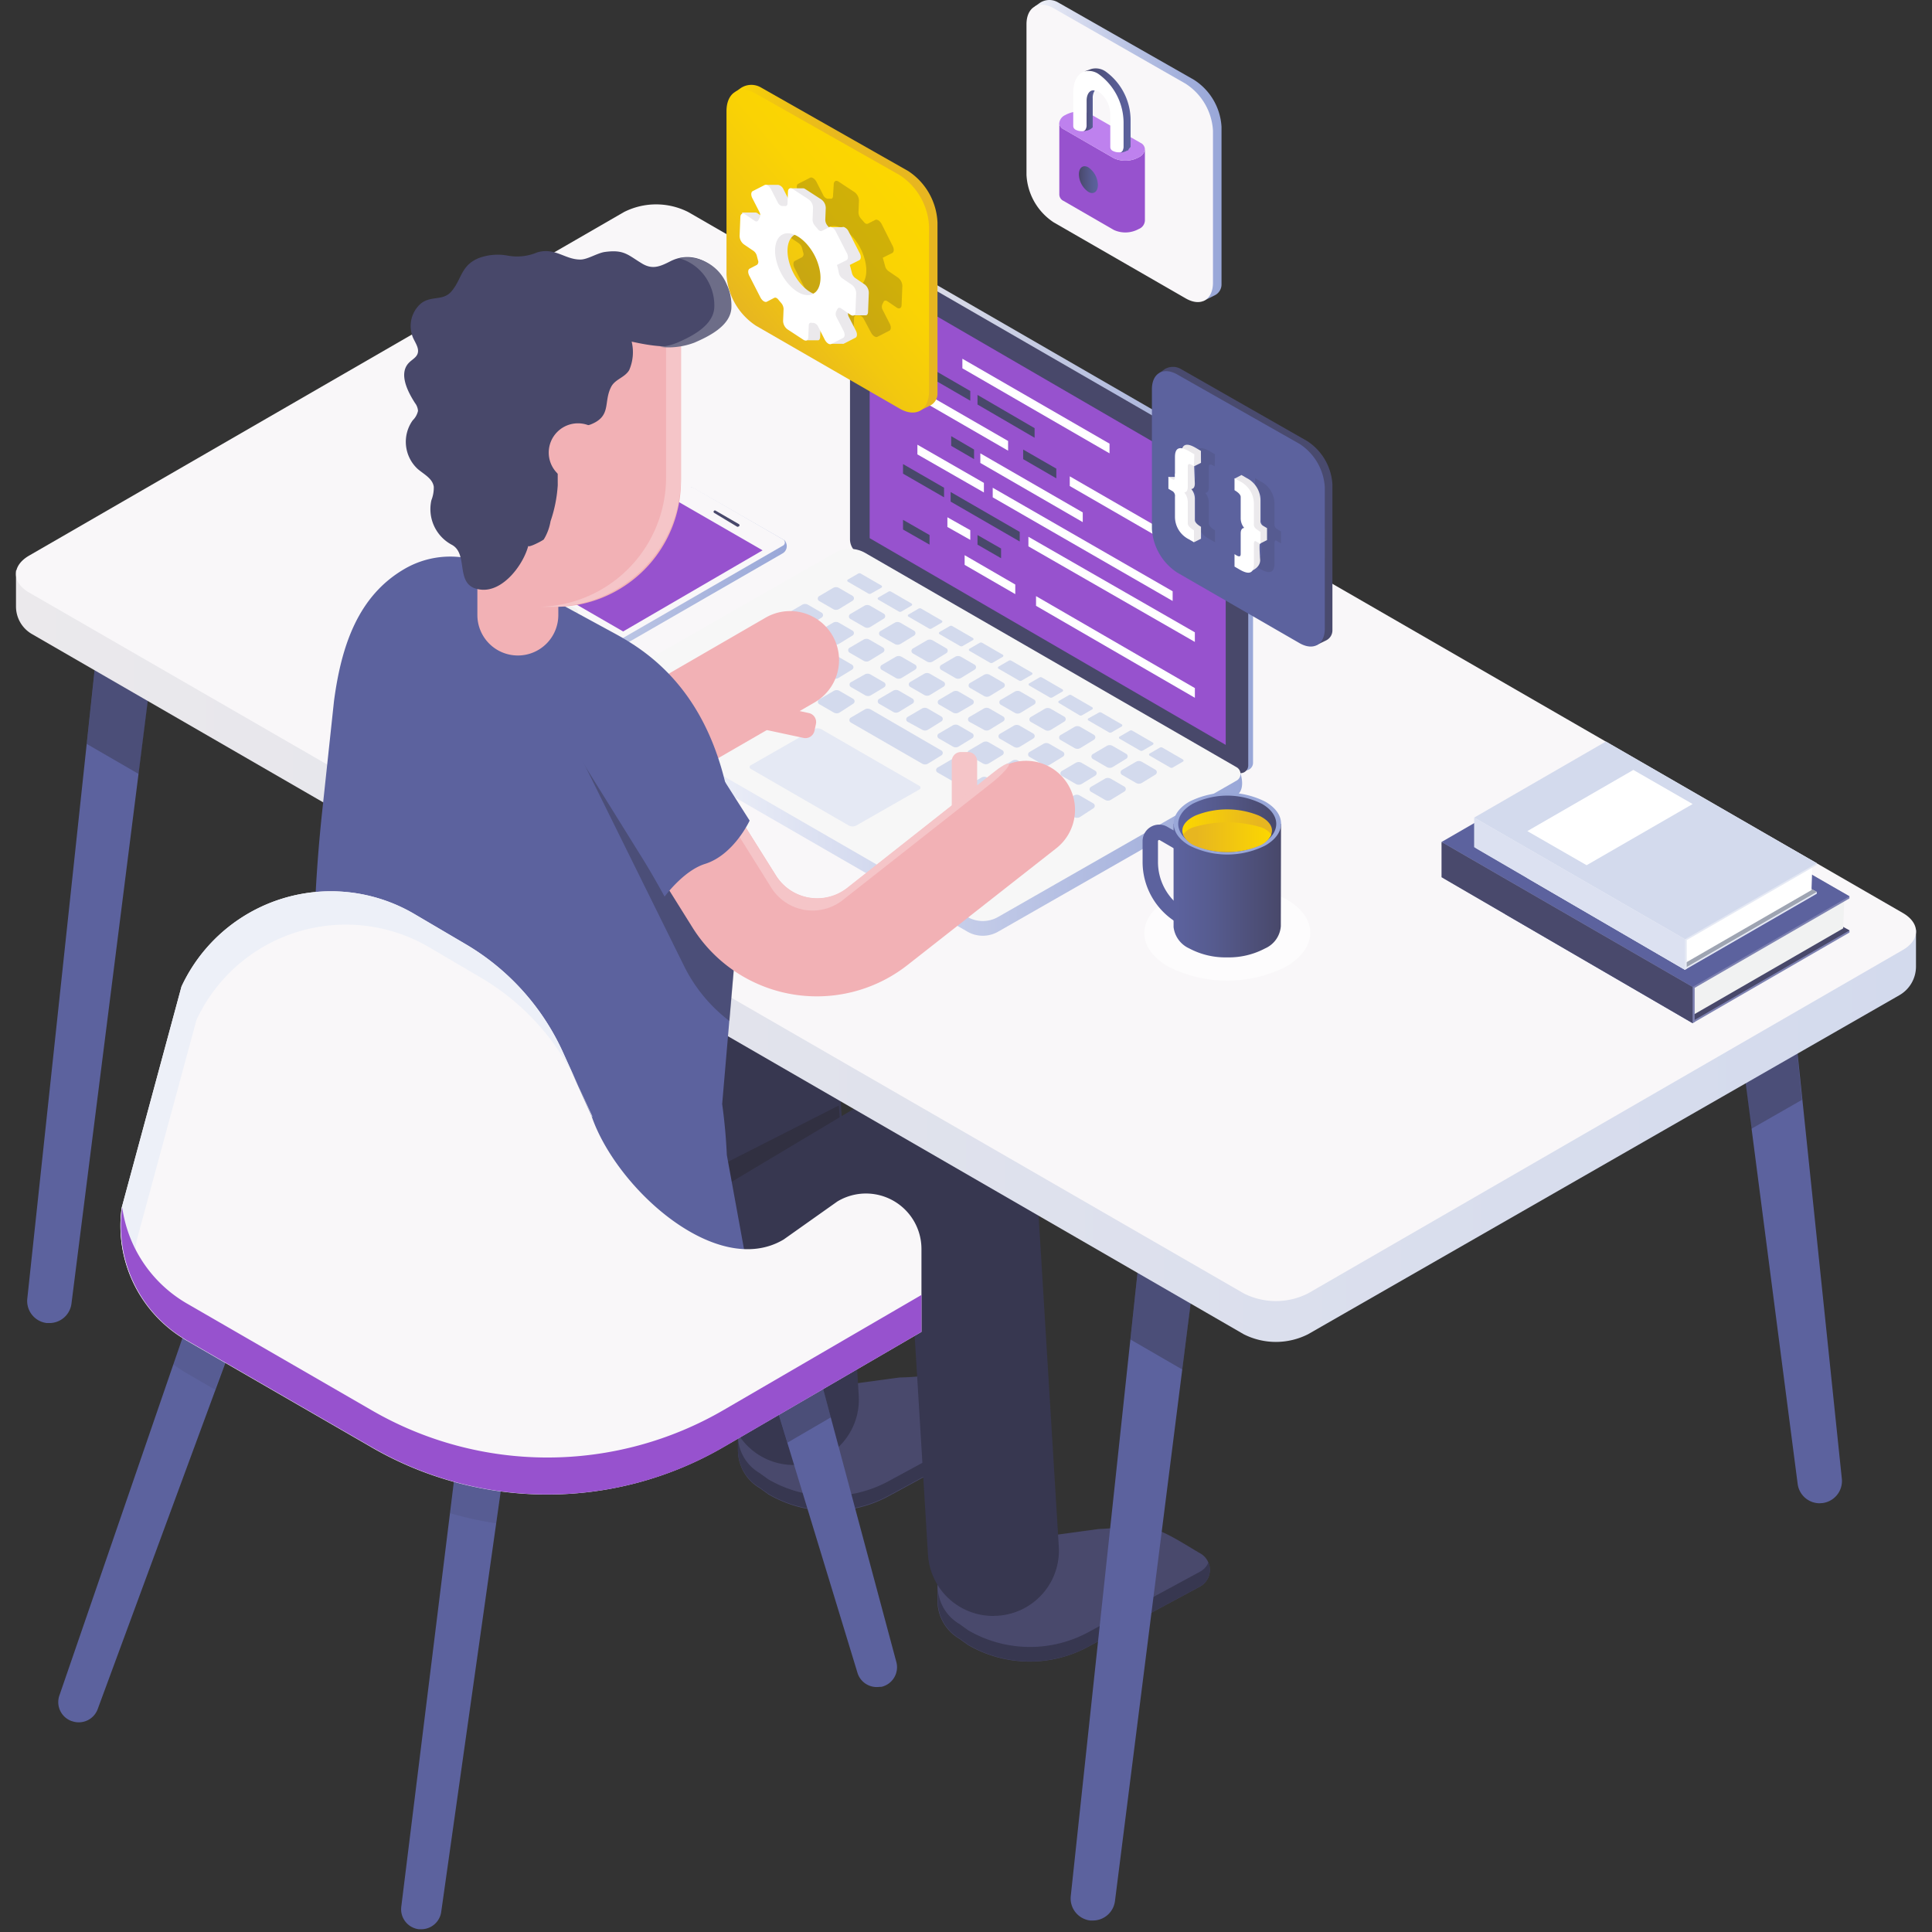 <svg id="Layer_1" data-name="Layer 1" xmlns="http://www.w3.org/2000/svg" xmlns:xlink="http://www.w3.org/1999/xlink" viewBox="0 0 200 200"><rect x="0" y="0" width="200" height="200" fill="#333333" stroke="none"/><defs><linearGradient id="linear-gradient" x1="1.656" y1="117.854" x2="198.342" y2="117.854" gradientTransform="matrix(1, 0, 0, -1, 0, 200)" gradientUnits="userSpaceOnUse"><stop offset="0" stop-color="#ebe9ec"/><stop offset="1" stop-color="#d3daed"/></linearGradient><linearGradient id="linear-gradient-2" x1="88.496" y1="147.524" x2="129.714" y2="147.524" gradientTransform="matrix(1, 0, 0, -1, 0, 200)" gradientUnits="userSpaceOnUse"><stop offset="0" stop-color="#ebe9ec"/><stop offset="1" stop-color="#99a7d8"/></linearGradient><linearGradient id="linear-gradient-3" x1="61.309" y1="122.4" x2="128.584" y2="122.4" gradientTransform="matrix(1, 0, 0, -1, 0, 200)" gradientUnits="userSpaceOnUse"><stop offset="0" stop-color="#fff"/><stop offset="1" stop-color="#99a7d8"/></linearGradient><linearGradient id="linear-gradient-4" x1="107.117" y1="184.427" x2="126.412" y2="184.427" gradientTransform="matrix(1, 0, 0, -1, 0, 200)" gradientUnits="userSpaceOnUse"><stop offset="0.01" stop-color="#eff1f8"/><stop offset="0.18" stop-color="#dbdff0"/><stop offset="0.53" stop-color="#b7c1e3"/><stop offset="0.82" stop-color="#a1aedb"/><stop offset="1" stop-color="#99a7d8"/></linearGradient><linearGradient id="linear-gradient-5" x1="52.93" y1="141.046" x2="81.41" y2="141.046" gradientTransform="matrix(1, 0, 0, -1, 0, 200)" gradientUnits="userSpaceOnUse"><stop offset="0" stop-color="#d3daed"/><stop offset="1" stop-color="#99a7d8"/></linearGradient><linearGradient id="linear-gradient-6" x1="76.141" y1="174.321" x2="97.078" y2="174.321" gradientTransform="matrix(1, 0, 0, -1, 0, 200)" gradientUnits="userSpaceOnUse"><stop offset="0" stop-color="#fcd700"/><stop offset="0.09" stop-color="#f5cd0a"/><stop offset="0.27" stop-color="#edc017"/><stop offset="0.51" stop-color="#e8b81e"/><stop offset="1" stop-color="#e7b620"/></linearGradient><linearGradient id="linear-gradient-7" x1="77.315" y1="166.962" x2="94.16" y2="181.101" gradientTransform="matrix(1, 0, 0, -1, 0, 200)" gradientUnits="userSpaceOnUse"><stop offset="0" stop-color="#e7b620"/><stop offset="0.31" stop-color="#f2c80f"/><stop offset="0.64" stop-color="#fad304"/><stop offset="1" stop-color="#fcd700"/></linearGradient><radialGradient id="radial-gradient" cx="44.182" cy="160.577" r="1" gradientTransform="matrix(8.595, 0, 0, -4.727, -252.708, 889.61)" gradientUnits="userSpaceOnUse"><stop offset="0.53" stop-color="#48486a"/><stop offset="0.59" stop-color="#6f6f8a"/><stop offset="0.65" stop-color="#9b9bad"/><stop offset="0.72" stop-color="#bfbfcb"/><stop offset="0.79" stop-color="#dbdbe2"/><stop offset="0.86" stop-color="#efeff2"/><stop offset="0.93" stop-color="#fbfbfc"/><stop offset="1" stop-color="#fff"/></radialGradient><linearGradient id="linear-gradient-8" x1="121.488" y1="107.804" x2="132.611" y2="107.804" gradientTransform="matrix(1, 0, 0, -1, 0, 200)" gradientUnits="userSpaceOnUse"><stop offset="0.02" stop-color="#5c629e"/><stop offset="0.37" stop-color="#565b8f"/><stop offset="1" stop-color="#48486a"/></linearGradient><linearGradient id="linear-gradient-9" x1="121.969" y1="114.713" x2="132.128" y2="114.713" xlink:href="#linear-gradient-8"/><linearGradient id="linear-gradient-10" x1="122.399" y1="114.024" x2="131.674" y2="114.024" gradientTransform="matrix(1, 0, 0, -1, 0, 200)" gradientUnits="userSpaceOnUse"><stop offset="0" stop-color="#fcd700"/><stop offset="0.85" stop-color="#e7b620"/></linearGradient><linearGradient id="linear-gradient-11" x1="122.473" y1="113.33" x2="131.609" y2="113.33" gradientTransform="matrix(1, 0, 0, -1, 0, 200)" gradientUnits="userSpaceOnUse"><stop offset="0.15" stop-color="#e7b620"/><stop offset="1" stop-color="#fcd700"/></linearGradient><linearGradient id="linear-gradient-12" x1="111.717" y1="181.403" x2="113.615" y2="181.403" gradientTransform="matrix(1, 0, 0, -1, 0, 200)" gradientUnits="userSpaceOnUse"><stop offset="0" stop-color="#48486a"/><stop offset="0.21" stop-color="#4d4f78"/><stop offset="0.71" stop-color="#585d94"/><stop offset="1" stop-color="#5c629e"/></linearGradient><linearGradient id="linear-gradient-13" x1="112.24" y1="188.558" x2="117.049" y2="188.558" xlink:href="#linear-gradient-12"/><linearGradient id="linear-gradient-14" x1="112.066" y1="188.532" x2="113.433" y2="188.532" xlink:href="#linear-gradient-12"/></defs><path d="M76.394,143.58v6.54a4.543,4.543,0,0,0,2.262,3.934l.885.639a12.712,12.712,0,0,0,12.46.187l11.536-6.255a1.968,1.968,0,0,0,0-3.442c-2.193-1.258-4.799-3.156-7.169-2.852a25.159,25.159,0,0,1-3.255.266l-5.35.728Z" style="fill:#49496c"/><path d="M103.529,147.072l-11.535,6.254a12.715,12.715,0,0,1-12.46-.186l-.885-.64a4.543,4.543,0,0,1-2.262-3.933v1.495a4.543,4.543,0,0,0,2.262,3.933l.885.639a12.712,12.712,0,0,0,12.46.187l11.535-6.254a1.967,1.967,0,0,0,.866-2.488A1.973,1.973,0,0,1,103.529,147.072Z" style="fill:#373750"/><path d="M82.11,151.655a6.757,6.757,0,0,1-6.697-6.343l-2.095-33.791L54.761,122.595a6.756,6.756,0,1,1-6.884-11.605L68.372,98.747A12.126,12.126,0,0,1,86.693,108.374l2.203,36.102a6.756,6.756,0,0,1-6.333,7.159Z" style="fill:#373750"/><path d="M97.047,159.168v6.54a4.546,4.546,0,0,0,2.262,3.934l.885.639a12.719,12.719,0,0,0,12.46.187l11.575-6.235a1.967,1.967,0,0,0,0-3.442c-2.193-1.259-4.799-3.157-7.169-2.852a25.237,25.237,0,0,1-3.324.344l-5.35.728Z" style="fill:#49496c"/><path d="M124.231,162.699l-11.546,6.254a12.712,12.712,0,0,1-12.46-.187l-.885-.639a4.543,4.543,0,0,1-2.262-3.934v1.495a4.543,4.543,0,0,0,2.262,3.934l.885.639a12.712,12.712,0,0,0,12.46.187l11.546-6.215a1.968,1.968,0,0,0,.865-2.488A1.968,1.968,0,0,1,124.231,162.699Z" style="fill:#373750"/><path d="M74.684,133.973a6.796,6.796,0,0,0,.787-.394l12.283-7.336-.924-11.801-12.716,6.461Z" style="fill:#231f20;opacity:0.3;isolation:isolate"/><path d="M102.801,167.281a6.755,6.755,0,0,1-6.737-6.343l-2.055-33.791L75.471,138.221a6.756,6.756,0,0,1-6.884-11.605l20.495-12.243A12.125,12.125,0,0,1,107.403,124l2.203,36.102a6.757,6.757,0,0,1-6.333,7.159Z" style="fill:#373750"/><path d="M113.139,198.81h-.275a2.3,2.3,0,0,1-2.016-2.557l8.438-78.782c.147-1.259,2.045-2.174,3.324-2.016,1.278.157,2.95,1.288,2.783,2.557l-9.972,78.782a2.302,2.302,0,0,1-2.282,2.016Z" style="fill:#5c629e"/><path d="M5.11,136.962H4.845a2.301,2.301,0,0,1-2.016-2.556L11.266,55.613c.147-1.259,2.065-2.173,3.324-2.016,1.259.157,2.95,1.288,2.783,2.557l-9.972,78.773a2.3,2.3,0,0,1-2.291,2.035Z" style="fill:#5c629e"/><path d="M188.37,155.618a2.299,2.299,0,0,1-2.281-2.036l-7.76-59.802c-.147-1.259,1.525-2.409,2.784-2.557,1.258-.147,3.176.757,3.324,2.016l6.225,59.803a2.298,2.298,0,0,1-1.162,2.279,2.288,2.288,0,0,1-.854.277Z" style="fill:#5c629e"/><path d="M122.615,115.444c-1.268-.147-3.176.758-3.324,2.017l-2.271,21.202,5.369,3.108,3.009-23.76C125.566,116.733,123.874,115.592,122.615,115.444Z" style="fill:#231f20;opacity:0.3;isolation:isolate"/><path d="M8.98,77.012,14.35,80.12l3.039-23.838a2.212,2.212,0,0,0-1.19-1.967l-5.074,2.724Z" style="fill:#231f20;opacity:0.3;isolation:isolate"/><path d="M184.439,93.239c-.148-1.259-2.065-2.173-3.324-2.016-1.259.157-2.95,1.288-2.783,2.557l2.95,23.081,5.261-3.009Z" style="fill:#231f20;opacity:0.3;isolation:isolate"/><path d="M64.596,26.169a7.366,7.366,0,0,1,6.648,0L198.342,96.278v3.796a3.421,3.421,0,0,1-1.721,2.95l-61.218,35.099a7.371,7.371,0,0,1-6.648,0L3.318,65.644a3.294,3.294,0,0,1-1.662-2.881V59.065Z" style="fill:url(#linear-gradient)"/><path d="M64.597,21.95a7.366,7.366,0,0,1,6.648,0L196.976,94.508c1.829,1.052,1.829,2.783,0,3.835L135.404,133.894a7.363,7.363,0,0,1-6.648,0L3.024,61.346c-1.829-1.052-1.829-2.783,0-3.835Z" style="fill:#f9f7f9"/><path d="M128.857,47.913,89.687,25.294a.797.797,0,0,0-1.19.688V55.485a1.721,1.721,0,0,0,.866,1.554L128.523,79.658a.797.797,0,0,0,1.19-.688V49.467a1.725,1.725,0,0,0-.856-1.554Z" style="fill:url(#linear-gradient-2)"/><path d="M128.352,48.247,89.182,25.628a.797.797,0,0,0-1.19.688V55.819a1.721,1.721,0,0,0,.865,1.495L128.028,79.933a.796.796,0,0,0,.792-.003.798.798,0,0,0,.398-.685V49.742a1.722,1.722,0,0,0-.866-1.495Z" style="fill:#48486a"/><path d="M126.886,50.106,90.027,28.706v27.005L126.886,77.111Z" style="fill:#9752ce"/><path d="M86.402,58.75,61.325,71.987s-.138,1.967.393,2.272L100.15,96.445a3.187,3.187,0,0,0,3.177,0l24.684-14.112c.983-.629.403-2.272.403-2.272L89.579,58.76a3.186,3.186,0,0,0-3.176-.01Z" style="fill:url(#linear-gradient-3)"/><path d="M86.401,57.236,61.717,71.348a.797.797,0,0,0,0,1.387L100.149,94.921a3.187,3.187,0,0,0,3.177,0L128.01,80.809a.796.796,0,0,0,0-1.387L89.577,57.246a3.186,3.186,0,0,0-3.176-.01Z" style="fill:#f7f7f7"/><path d="M84.217,75.507l-6.51,3.717a.206.206,0,0,0,0,.364l10.129,5.851a.836.836,0,0,0,.836,0l6.51-3.717a.207.207,0,0,0,0-.364L85.053,75.507a.836.836,0,0,0-.836,0Z" style="fill:#e5e9f4"/><path d="M89.124,59.389l2.124,1.229a.128.128,0,0,1,0,.216l-1.082.61a.275.275,0,0,1-.275,0l-2.124-1.229a.128.128,0,0,1,0-.216l1.052-.61a.276.276,0,0,1,.305,0Z" style="fill:#d3daed"/><path d="M92.243,61.248l2.124,1.229a.128.128,0,0,1,0,.216l-1.052.61a.275.275,0,0,1-.275,0l-2.124-1.229a.128.128,0,0,1,0-.216l1.052-.61a.275.275,0,0,1,.275,0Z" style="fill:#d3daed"/><path d="M95.368,63.008l2.124,1.229a.128.128,0,0,1,0,.216l-1.052.61a.275.275,0,0,1-.275,0l-2.124-1.229a.128.128,0,0,1,0-.216l1.042-.61a.275.275,0,0,1,.285,0Z" style="fill:#d3daed"/><path d="M98.593,64.818l2.124,1.229a.124.124,0,0,1,.043.046.127.127,0,0,1,0,.124.125.125,0,0,1-.043.046l-1.062.61a.275.275,0,0,1-.275,0L97.255,65.644a.128.128,0,0,1,0-.216l1.052-.61a.275.275,0,0,1,.285,0Z" style="fill:#d3daed"/><path d="M101.684,66.549l2.124,1.229a.119.119,0,0,1,.044.046.127.127,0,0,1,0,.124.12.12,0,0,1-.044.046l-1.052.61a.275.275,0,0,1-.275,0l-2.124-1.229a.119.119,0,0,1-.044-.046.127.127,0,0,1,0-.124.12.12,0,0,1,.044-.046l1.052-.61a.275.275,0,0,1,.275,0Z" style="fill:#d3daed"/><path d="M104.692,68.397l2.124,1.229a.119.119,0,0,1,.044.046.127.127,0,0,1,0,.124.119.119,0,0,1-.044.046l-1.052.61a.275.275,0,0,1-.138.037.271.271,0,0,1-.137-.037l-2.125-1.229a.124.124,0,0,1-.043-.046.127.127,0,0,1,0-.123.124.124,0,0,1,.043-.046l1.053-.61a.275.275,0,0,1,.275,0Z" style="fill:#d3daed"/><path d="M107.868,70.138l2.124,1.229a.136.136,0,0,1,.044.046.127.127,0,0,1,0,.124.136.136,0,0,1-.044.046l-1.052.61a.277.277,0,0,1-.276,0L106.54,70.964a.136.136,0,0,1-.044-.046.127.127,0,0,1,0-.124.136.136,0,0,1,.044-.046l1.052-.61a.277.277,0,0,1,.276,0Z" style="fill:#d3daed"/><path d="M110.946,71.987l2.124,1.229a.136.136,0,0,1,.044.046.127.127,0,0,1,0,.124.136.136,0,0,1-.044.046l-1.052.61a.276.276,0,0,1-.138.037.272.272,0,0,1-.137-.037l-2.125-1.269a.125.125,0,0,1-.043-.046.127.127,0,0,1,0-.124.124.124,0,0,1,.043-.046l1.053-.61a.274.274,0,0,1,.275.039Z" style="fill:#d3daed"/><path d="M113.997,73.757l2.124,1.229a.136.136,0,0,1,.044.046.127.127,0,0,1,0,.123.135.135,0,0,1-.044.046l-1.052.61a.277.277,0,0,1-.276,0l-2.124-1.229a.136.136,0,0,1-.044-.046.127.127,0,0,1,0-.124.136.136,0,0,1,.044-.046l1.102-.61a.273.273,0,0,1,.113-.024A.277.277,0,0,1,113.997,73.757Z" style="fill:#d3daed"/><path d="M117.223,75.645l2.124,1.229a.119.119,0,0,1,.044.046.127.127,0,0,1,0,.123.119.119,0,0,1-.044.046l-1.052.61a.275.275,0,0,1-.275,0l-2.124-1.229a.119.119,0,0,1-.044-.046.127.127,0,0,1,0-.124.119.119,0,0,1,.044-.046l1.052-.61a.275.275,0,0,1,.275,0Z" style="fill:#d3daed"/><path d="M120.337,77.396l2.124,1.229a.137.137,0,0,1,.044.046.135.135,0,0,1,0,.124.136.136,0,0,1-.044.046l-1.053.61a.271.271,0,0,1-.137.037.275.275,0,0,1-.138-.037l-2.124-1.229a.135.135,0,0,1-.044-.046.127.127,0,0,1,0-.123.136.136,0,0,1,.044-.046l1.052-.61a.277.277,0,0,1,.276,0Z" style="fill:#d3daed"/><path d="M84.801,61.71l1.436-.846a.599.599,0,0,1,.61,0l1.406.816a.295.295,0,0,1,0,.511l-1.396.856a.6.6,0,0,1-.62,0l-1.446-.836a.295.295,0,0,1,.01-.502Z" style="fill:#d3daed"/><path d="M88.027,63.559l1.446-.846a.6.6,0,0,1,.61,0l1.406.816a.295.295,0,0,1,0,.511l-1.397.865a.6.6,0,0,1-.62,0l-1.446-.836a.295.295,0,0,1,0-.511Z" style="fill:#d3daed"/><path d="M91.157,65.319l1.446-.846a.599.599,0,0,1,.61,0l1.406.816a.295.295,0,0,1,0,.511l-1.397.856a.6.6,0,0,1-.62,0l-1.446-.816a.295.295,0,0,1,0-.521Z" style="fill:#d3daed"/><path d="M94.495,67.139l1.446-.846a.6.6,0,0,1,.61,0l1.406.816a.295.295,0,0,1,0,.511l-1.396.856a.6.6,0,0,1-.62,0l-1.446-.836a.295.295,0,0,1,0-.502Z" style="fill:#d3daed"/><path d="M97.429,68.84l1.446-.846a.599.599,0,0,1,.61,0l1.406.816a.291.291,0,0,1,.148.256.294.294,0,0,1-.039.148.297.297,0,0,1-.109.108l-1.396.856a.6.6,0,0,1-.62,0l-1.446-.836a.295.295,0,0,1,0-.502Z" style="fill:#d3daed"/><path d="M100.409,70.708l1.446-.846a.601.601,0,0,1,.61,0l1.406.816a.295.295,0,0,1,0,.511l-1.397.856a.599.599,0,0,1-.619,0l-1.446-.836a.295.295,0,0,1,0-.501Z" style="fill:#d3daed"/><path d="M103.593,72.449l1.445-.846a.6.6,0,0,1,.61,0l1.406.816a.297.297,0,0,1,.109.108.299.299,0,0,1,0,.295.297.297,0,0,1-.109.108l-1.396.856a.601.601,0,0,1-.62,0l-1.445-.836a.294.294,0,0,1,0-.502Z" style="fill:#d3daed"/><path d="M106.714,74.219l1.446-.846a.6.6,0,0,1,.61,0l1.406.816a.295.295,0,0,1,0,.511l-1.396.856a.601.601,0,0,1-.62,0l-1.436-.816a.295.295,0,0,1-.161-.258.292.292,0,0,1,.039-.153.302.302,0,0,1,.112-.111Z" style="fill:#d3daed"/><path d="M109.78,76.097l1.446-.846a.601.601,0,0,1,.61,0l1.406.816a.295.295,0,0,1,0,.511l-1.397.856a.599.599,0,0,1-.619,0l-1.446-.836a.297.297,0,0,1-.102-.107.297.297,0,0,1,0-.287.297.297,0,0,1,.102-.107Z" style="fill:#d3daed"/><path d="M113.124,78.065l1.446-.846a.598.598,0,0,1,.609,0l1.407.816a.295.295,0,0,1,0,.511l-1.397.856a.599.599,0,0,1-.619,0l-1.446-.836a.296.296,0,0,1,0-.502Z" style="fill:#d3daed"/><path d="M116.144,79.707l1.445-.846a.6.6,0,0,1,.61,0l1.406.816a.295.295,0,0,1,0,.511l-1.396.856a.601.601,0,0,1-.62,0l-1.445-.836a.294.294,0,0,1,0-.502Z" style="fill:#d3daed"/><path d="M81.591,63.451l1.446-.846a.6.6,0,0,1,.61,0l1.406.816a.295.295,0,0,1,0,.511l-1.396.856a.6.6,0,0,1-.62,0l-1.446-.865a.295.295,0,0,1,0-.472Z" style="fill:#d3daed"/><path d="M84.816,65.31l1.416-.846a.6.6,0,0,1,.61,0l1.406.816a.295.295,0,0,1,0,.511l-1.397.856a.6.6,0,0,1-.62,0l-1.446-.836a.295.295,0,0,1,.029-.501Z" style="fill:#d3daed"/><path d="M87.944,67.06l1.446-.846a.6.6,0,0,1,.61,0l1.406.816a.295.295,0,0,1,0,.511l-1.397.856a.6.6,0,0,1-.62,0l-1.446-.836a.295.295,0,0,1,0-.501Z" style="fill:#d3daed"/><path d="M91.276,68.84l1.446-.846a.599.599,0,0,1,.61,0l1.406.816a.295.295,0,0,1,0,.511l-1.397.856a.6.6,0,0,1-.62,0l-1.446-.836a.295.295,0,0,1,0-.502Z" style="fill:#d3daed"/><path d="M94.218,70.6l1.446-.846a.6.6,0,0,1,.61,0l1.406.816a.295.295,0,0,1,0,.511l-1.397.856a.6.6,0,0,1-.62,0l-1.446-.836a.295.295,0,0,1,0-.501Z" style="fill:#d3daed"/><path d="M97.197,72.449l1.446-.846a.599.599,0,0,1,.61,0l1.406.816a.295.295,0,0,1,0,.511l-1.406.826a.6.6,0,0,1-.62,0l-1.446-.836a.295.295,0,0,1,.01-.472Z" style="fill:#d3daed"/><path d="M100.384,74.2l1.446-.846a.601.601,0,0,1,.61,0l1.406.816a.295.295,0,0,1,0,.511l-1.397.856a.599.599,0,0,1-.619,0l-1.446-.796a.303.303,0,0,1-.129-.109.296.296,0,0,1,0-.323.302.302,0,0,1,.129-.109Z" style="fill:#d3daed"/><path d="M103.503,75.97l1.446-.846a.598.598,0,0,1,.609,0l1.407.816a.302.302,0,0,1,.108.108.299.299,0,0,1,0,.295.302.302,0,0,1-.108.108l-1.397.856a.599.599,0,0,1-.619,0l-1.446-.836a.296.296,0,0,1,0-.502Z" style="fill:#d3daed"/><path d="M106.569,77.848l1.446-.846a.6.6,0,0,1,.61,0l1.406.816a.295.295,0,0,1,0,.511l-1.396.856a.601.601,0,0,1-.62,0l-1.446-.836a.297.297,0,0,1-.102-.107.297.297,0,0,1,0-.287.297.297,0,0,1,.102-.107Z" style="fill:#d3daed"/><path d="M109.913,79.815l1.446-.846a.598.598,0,0,1,.609,0l1.407.816a.295.295,0,0,1,0,.511l-1.397.856a.599.599,0,0,1-.619,0l-1.446-.836a.296.296,0,0,1,0-.502Z" style="fill:#d3daed"/><path d="M112.933,81.458l1.445-.846a.601.601,0,0,1,.61,0l1.406.816a.287.287,0,0,1,.108.108.293.293,0,0,1,0,.295.288.288,0,0,1-.108.108l-1.396.856a.601.601,0,0,1-.62,0l-1.445-.836a.294.294,0,0,1,0-.501Z" style="fill:#d3daed"/><path d="M78.367,65.201l1.446-.846a.6.6,0,0,1,.61,0l1.406.816a.295.295,0,0,1,0,.511l-1.397.856a.6.6,0,0,1-.62,0l-1.446-.826a.295.295,0,0,1,0-.511Z" style="fill:#d3daed"/><path d="M81.601,67.05l1.446-.846a.6.6,0,0,1,.61,0l1.406.816a.295.295,0,0,1,0,.511l-1.396.856a.6.6,0,0,1-.62,0l-1.446-.836a.295.295,0,0,1,0-.501Z" style="fill:#d3daed"/><path d="M84.737,68.84l1.446-.846a.599.599,0,0,1,.61,0l1.406.816a.295.295,0,0,1,0,.511l-1.396.856a.6.6,0,0,1-.62,0l-1.446-.836a.295.295,0,0,1,0-.502Z" style="fill:#d3daed"/><path d="M88.071,70.63l1.436-.806a.6.6,0,0,1,.61,0l1.406.816a.295.295,0,0,1,0,.511l-1.357.816a.6.6,0,0,1-.62,0l-1.446-.836a.295.295,0,0,1-.029-.501Z" style="fill:#d3daed"/><path d="M91.003,72.351l1.446-.846a.6.6,0,0,1,.61,0l1.406.816a.295.295,0,0,1,0,.511l-1.397.856a.6.6,0,0,1-.62,0l-1.446-.836a.295.295,0,0,1,0-.501Z" style="fill:#d3daed"/><path d="M93.985,74.2l1.446-.846a.6.6,0,0,1,.61,0l1.406.816a.295.295,0,0,1,0,.511l-1.377.856a.6.6,0,0,1-.62,0l-1.455-.797a.295.295,0,0,1-.01-.541Z" style="fill:#d3daed"/><path d="M97.179,75.94l1.446-.846a.599.599,0,0,1,.61,0l1.406.816a.297.297,0,0,1,.109.108.299.299,0,0,1,0,.295.297.297,0,0,1-.109.108l-1.396.856a.6.6,0,0,1-.62,0l-1.446-.836a.295.295,0,0,1,0-.502Z" style="fill:#d3daed"/><path d="M100.296,77.691l1.445-.846a.601.601,0,0,1,.61,0l1.407.816a.302.302,0,0,1,.108.108.299.299,0,0,1,0,.295.303.303,0,0,1-.108.108l-1.397.856a.601.601,0,0,1-.62,0l-1.445-.836a.295.295,0,0,1,0-.501Z" style="fill:#d3daed"/><path d="M103.354,79.589l1.446-.846a.601.601,0,0,1,.61,0l1.406.816a.295.295,0,0,1,0,.511l-1.396.856a.601.601,0,0,1-.62,0l-1.446-.836a.305.305,0,0,1-.102-.107.297.297,0,0,1,0-.287.304.304,0,0,1,.102-.107Z" style="fill:#d3daed"/><path d="M106.702,81.556l1.446-.846a.599.599,0,0,1,.609,0l1.407.816a.295.295,0,0,1,0,.511l-1.397.856a.599.599,0,0,1-.619,0l-1.446-.836a.296.296,0,0,1,0-.502Z" style="fill:#d3daed"/><path d="M109.719,83.198l1.445-.846a.6.6,0,0,1,.61,0l1.406.816a.295.295,0,0,1,0,.511l-1.377.895a.599.599,0,0,1-.619,0l-1.446-.836a.294.294,0,0,1-.187-.264.302.302,0,0,1,.042-.164.298.298,0,0,1,.126-.113Z" style="fill:#d3daed"/><path d="M75.171,66.942l1.446-.846a.6.6,0,0,1,.61,0l1.406.816a.295.295,0,0,1,0,.511l-1.396.856a.6.6,0,0,1-.62,0l-1.446-.836a.295.295,0,0,1,0-.501Z" style="fill:#d3daed"/><path d="M78.368,68.84l1.446-.846a.599.599,0,0,1,.61,0l1.406.816a.295.295,0,0,1,0,.511l-1.397.856a.6.6,0,0,1-.62,0l-1.446-.865a.295.295,0,0,1,0-.472Z" style="fill:#d3daed"/><path d="M81.526,70.551l1.446-.846a.6.6,0,0,1,.61,0l1.406.816a.295.295,0,0,1,0,.511l-1.397.856a.6.6,0,0,1-.62,0l-1.446-.836a.295.295,0,0,1,0-.501Z" style="fill:#d3daed"/><path d="M84.857,72.371l1.446-.846a.6.6,0,0,1,.61,0l1.406.816a.295.295,0,0,1,0,.511l-1.397.905a.6.6,0,0,1-.62,0l-1.446-.836a.295.295,0,0,1,0-.551Z" style="fill:#d3daed"/><path d="M88.073,74.288l1.446-.846a.6.6,0,0,1,.61,0l7.317,4.248a.295.295,0,0,1,0,.511l-1.377.846a.6.6,0,0,1-.62,0l-7.366-4.248a.295.295,0,0,1-.01-.511Z" style="fill:#d3daed"/><path d="M97.054,79.461l1.446-.846a.6.6,0,0,1,.61,0l1.407.816a.295.295,0,0,1,0,.511l-1.397.856a.6.6,0,0,1-.62,0l-1.446-.826a.295.295,0,0,1,0-.511Z" style="fill:#d3daed"/><path d="M100.147,81.34l1.446-.846a.6.6,0,0,1,.61,0l1.406.816a.295.295,0,0,1,0,.511l-1.396.856a.601.601,0,0,1-.62,0l-1.446-.836a.305.305,0,0,1-.102-.107.297.297,0,0,1,0-.287.305.305,0,0,1,.102-.107Z" style="fill:#d3daed"/><path d="M103.495,83.306l1.446-.846a.598.598,0,0,1,.609,0l1.407.816a.295.295,0,0,1,0,.511l-1.397.856a.599.599,0,0,1-.619,0l-1.446-.836a.296.296,0,0,1,0-.502Z" style="fill:#d3daed"/><path d="M106.515,84.949l1.445-.846a.6.6,0,0,1,.61,0l1.406.816a.297.297,0,0,1,.109.108.299.299,0,0,1,0,.295.297.297,0,0,1-.109.108l-1.396.856a.601.601,0,0,1-.62,0l-1.445-.836a.294.294,0,0,1,0-.502Z" style="fill:#d3daed"/><path d="M99.625,37.135l15.233,8.792v1.003L99.625,38.128Z" style="fill:#fff"/><path d="M96.098,37.96l4.346,2.518v1.003l-4.346-2.518Z" style="fill:#48486a"/><path d="M101.191,40.882l5.911,3.442v.993l-5.911-3.442Z" style="fill:#48486a"/><path d="M110.742,49.31l12.952,7.474v1.003l-12.952-7.474Z" style="fill:#fff"/><path d="M105.918,46.537l3.432,1.977v1.003l-3.432-1.986Z" style="fill:#48486a"/><path d="M93.481,39.377l10.877,6.274v1.003L93.481,40.37Z" style="fill:#fff"/><path d="M101.484,46.93l10.602,6.117v1.003l-10.602-6.127Z" style="fill:#fff"/><path d="M98.465,45.149l2.37,1.387v.993l-2.37-1.377Z" style="fill:#48486a"/><path d="M102.766,50.49l18.626,10.719v1.003L102.766,51.483Z" style="fill:#fff"/><path d="M94.969,46.035l6.884,3.953v.993l-6.884-3.943Z" style="fill:#fff"/><path d="M106.461,55.565l17.23,9.893v.993l-17.23-9.893Z" style="fill:#fff"/><path d="M98.41,50.932l7.15,4.13v.993l-7.15-4.13Z" style="fill:#48486a"/><path d="M93.481,48.041l4.248,2.449v.993l-4.248-2.449Z" style="fill:#48486a"/><path d="M101.191,55.387l2.439,1.397v1.003l-2.439-1.406Z" style="fill:#48486a"/><path d="M98.074,53.548l2.37,1.337v1.003l-2.37-1.337Z" style="fill:#fff"/><path d="M107.25,61.711l16.443,9.52v1.003L107.25,62.714Z" style="fill:#fff"/><path d="M99.859,57.472l5.242,3.039v.993l-5.242-3.029Z" style="fill:#fff"/><path d="M93.481,53.813l2.744,1.573v.993l-2.744-1.564Z" style="fill:#48486a"/><path d="M107.609.325l-.492.344v17.092a6.253,6.253,0,0,0,2.823,4.917l14.643,8.467,1.16-.57a1.255,1.255,0,0,0,.708-1.131V13.129a6.19,6.19,0,0,0-2.852-4.868L109.507.236a1.76,1.76,0,0,0-1.898.089Z" style="fill:url(#linear-gradient-4)"/><path d="M109.094.866c-1.554-.885-2.832-.138-2.832,1.652V18.105a6.255,6.255,0,0,0,2.822,4.917l13.66,7.867c1.554.895,2.822.167,2.822-1.632V13.523a6.195,6.195,0,0,0-2.832-4.858Z" style="fill:#f9f7f9"/><path d="M52.93,61.376v-.334L70.681,50.617a1.062,1.062,0,0,1,1.062-.118l9.323,5.35a.511.511,0,0,1,.246.207l.049.108a.865.865,0,0,1-.344,1.121L63.551,67.355a1.347,1.347,0,0,1-1.21,0L53.421,62.222a.983.983,0,0,1-.492-.846Z" style="fill:url(#linear-gradient-5)"/><path d="M53.174,61.297a.374.374,0,0,1,0-.698L70.63,50.519a1.347,1.347,0,0,1,1.21,0l9.165,5.291a.374.374,0,0,1,0,.698L63.549,66.588a1.347,1.347,0,0,1-1.21,0Z" style="fill:#f9f7f9"/><path d="M55.281,60.038,69.718,51.65l9.225,5.32L64.506,65.369Z" style="fill:#9752ce"/><path d="M76.39,54.531h-.069l-2.37-1.426a.138.138,0,0,1,.085-.261.136.136,0,0,1,.052.025l2.4,1.387a.138.138,0,0,1-.069.256Z" style="fill:#48486a"/><path d="M58.02,63.795a.452.452,0,0,1,0-.865,1.661,1.661,0,0,1,1.495,0,.452.452,0,0,1,0,.865,1.662,1.662,0,0,1-1.495,0Z" style="fill:#f1f2f2"/><path d="M100.199,77.848h-.718a.954.954,0,0,0-.954.954v6.166a.954.954,0,0,0,.954.954h.718a.954.954,0,0,0,.954-.954V78.802A.954.954,0,0,0,100.199,77.848Z" style="fill:#f5c5c8"/><path d="M58.798,86.7a5.065,5.065,0,0,1-2.547-9.451L79.283,63.924a5.067,5.067,0,0,1,5.074,8.772L61.326,86.021a5.046,5.046,0,0,1-2.527.679Z" style="fill:#f2b1b5"/><path d="M37.133,109.997l-3.137,23.308a8.239,8.239,0,0,0,4.121,7.139l19.118,10.729a7.67,7.67,0,0,0,11.506-6.608V97.222c0-2.95,6.137-.915,3.58-2.39L45.502,79.344C40.379,76.394,37.133,104.087,37.133,109.997Z" style="fill:#f5f7f9"/><path d="M34.576,72.567,33.337,84.142a158.655,158.655,0,0,0-.885,17.151v8.9c-.285,2.774.983,19.826,1.505,22.531.364,1.731,38.58,12.263,45.69,10.975l-4.406-24.134q-.118-2.644-.482-5.281l1.21-14.082c.826-11.801.767-26.553-10.818-33.742q-.738-.462-1.505-.875l-12.332-6.707a9.411,9.411,0,0,0-9.411,0h0C37.054,61.681,35.333,66.873,34.576,72.567Z" style="fill:#5c629e"/><path d="M53.607,67.856a4.189,4.189,0,0,1-4.189-4.189V47.205a4.189,4.189,0,0,1,8.379,0v16.443a4.189,4.189,0,0,1-4.189,4.209Z" style="fill:#f2b1b5"/><path d="M52.686,34.922H70.496V49.772A13.04,13.04,0,0,1,57.446,62.822H52.686a2.842,2.842,0,0,1-2.842-2.832V37.774a2.842,2.842,0,0,1,2.842-2.852Z" style="fill:#f2b1b5"/><path d="M68.951,34.922V49.418A13.404,13.404,0,0,1,55.547,62.822H57.081A13.404,13.404,0,0,0,70.495,49.418V34.922Z" style="fill:#f5c5c8"/><path d="M75.173,29.405c-1.042-2.124-3.432-3.56-5.792-2.35-1.111.57-1.878.865-2.95.206-1.456-.885-1.839-1.446-3.806-1.18-.796.108-1.829.806-2.567.787-1.583,0-2.616-1.288-4.455-.738a5.33,5.33,0,0,1-3.078.325,5.675,5.675,0,0,0-2.95.256c-1.878.767-1.75,2.164-2.832,3.442-.905,1.082-2.203.364-3.285,1.367a3.098,3.098,0,0,0-.688,3.471c.246.541.669,1.111.443,1.662-.157.384-.58.59-.866.885-1.082,1.082-.216,2.891.61,4.179a1.496,1.496,0,0,1,.315.816,1.967,1.967,0,0,1-.551.983,3.826,3.826,0,0,0,.502,5.016c.639.56,1.554.983,1.682,1.859a3.551,3.551,0,0,1-.246,1.387,4.18,4.18,0,0,0,2.085,4.603c1.898.983.157,4.396,3.078,4.661,2.291.216,4.376-2.626,4.868-4.553-.069.285,1.475-.511,1.603-.649a5.244,5.244,0,0,0,.698-1.878,14.185,14.185,0,0,0,.747-3.737c0-.472-.069-5.832.433-5.842a8.909,8.909,0,0,0,2.95-.433c2.242-.875,1.308-2.331,2.163-3.934.413-.767,1.397-.934,1.849-1.701a4.652,4.652,0,0,0,.256-2.95c1.967.433,4.494.865,6.441,0,1.583-.679,3.796-1.819,3.835-3.717a5.123,5.123,0,0,0-.492-2.242Z" style="fill:#48486a"/><path d="M75.716,31.755c0,1.908-2.262,3.039-3.835,3.717a7.553,7.553,0,0,1-3.58.433,6.021,6.021,0,0,0,1.81-.433c1.583-.679,3.796-1.819,3.835-3.717a5.124,5.124,0,0,0-.502-2.35,4.917,4.917,0,0,0-3.147-2.675,4.465,4.465,0,0,1,4.917,2.675A5.133,5.133,0,0,1,75.716,31.755Z" style="fill:#6d6d88"/><path d="M59.834,49.88a3.029,3.029,0,1,0-3.029-3.029A3.029,3.029,0,0,0,59.834,49.88Z" style="fill:#f2b1b5"/><path d="M70.797,99.966a16.129,16.129,0,0,0,4.72,5.733l.472-5.458c.147-2.085.266-4.258.295-6.471a55.432,55.432,0,0,0-.364-6.737L69.508,74.052a4.917,4.917,0,0,0-6.884-2.262,5.773,5.773,0,0,0-2.065,7.464Z" style="fill:#231f20;opacity:0.3;isolation:isolate"/><path d="M84.547,103.142a15.178,15.178,0,0,1-12.863-7.13L60.237,77.691a5.07,5.07,0,1,1,8.595-5.379L80.329,90.642a5.045,5.045,0,0,0,7.395,1.288l15.361-12.086a5.067,5.067,0,0,1,6.265,7.966L93.949,99.897a15.201,15.201,0,0,1-9.402,3.245Z" style="fill:#f2b1b5"/><path d="M61.425,71.997a5.064,5.064,0,0,1,6.982,1.613L79.855,91.911a5.045,5.045,0,0,0,7.356,1.288L102.572,81.113c2.203-1.731,2.625-2.95.423-1.269L87.673,91.931a5.045,5.045,0,0,1-7.346-1.288L68.83,72.341a5.065,5.065,0,0,0-9.264,1.731A5.036,5.036,0,0,1,61.425,71.997Z" style="fill:#f5c5c8"/><path d="M68.8,92.816s-1.072-1.967-2.144-3.717l-6.884-11.073a5.666,5.666,0,0,1,9.608-6.009l8.222,12.932s-1.633,3.55-4.622,4.484C70.747,90.132,68.8,92.816,68.8,92.816Z" style="fill:#5c629e"/><path d="M84.313,75.653l.151-.704a.956.956,0,0,0-.735-1.135l-6.043-1.295a.956.956,0,0,0-1.135.735l-.151.704a.956.956,0,0,0,.735,1.135l6.043,1.295A.956.956,0,0,0,84.313,75.653Z" style="fill:#f2b1b5"/><path d="M43.614,199.714h-.246a2.084,2.084,0,0,1-1.829-2.321l9.736-78.674c.138-1.141,1.859-1.967,3.009-1.829s2.665,1.17,2.527,2.321L45.679,197.885a2.085,2.085,0,0,1-2.065,1.829Z" style="fill:#5c629e"/><path d="M7.628,178.227l-.236-.069a2.085,2.085,0,0,1-1.229-2.685L26.245,117.127c.403-1.082,2.272-1.475,3.363-1.072s2.311,1.77,1.908,2.842L10.116,176.919a2.086,2.086,0,0,1-2.488,1.308Z" style="fill:#5c629e"/><path d="M91.012,174.628a2.087,2.087,0,0,1-2.272-1.544L76.939,134.376c-.266-1.121,1.121-2.331,2.242-2.596,1.121-.266,2.95.344,3.206,1.465L92.802,172.1a2.085,2.085,0,0,1-1.544,2.518Z" style="fill:#5c629e"/><g style="opacity:0.3"><path d="M29.566,116.044c-1.092-.403-2.95,0-3.363,1.072L17.922,141.22a13.565,13.565,0,0,0,1.387.924l2.95,1.711,9.205-24.959C31.877,117.814,30.647,116.457,29.566,116.044Z" style="fill:#231f20;opacity:0.3;isolation:isolate"/><path d="M51.365,157.692l5.448-38.471c.138-1.141-1.387-2.184-2.527-2.321-1.141-.138-2.881.688-3.009,1.829l-4.691,37.911a36.145,36.145,0,0,0,4.779,1.052Z" style="fill:#231f20;opacity:0.3;isolation:isolate"/></g><path d="M82.367,133.206a2.144,2.144,0,0,0-1.505-1.328,12.521,12.521,0,0,1-3.747,1.416,1.476,1.476,0,0,0-.187,1.043l4.583,15.007,4.494-2.616Z" style="fill:#231f20;opacity:0.3;isolation:isolate"/><path d="M18.789,102.129l-6.186,22.875a13.691,13.691,0,0,0,6.707,13.768l19.197,11.083a36.293,36.293,0,0,0,36.387-.059l20.495-11.919v-8.586a5.743,5.743,0,0,0-8.703-4.917l-5.556,3.934c-6.884,4.12-17.328-5.242-19.895-12.785l-2.852-6.362A24.959,24.959,0,0,0,48.243,97.763l-5.35-3.147a17.053,17.053,0,0,0-24.104,7.513Z" style="fill:#f9f7f9"/><path d="M14.136,128.455l6.205-22.874a17.052,17.052,0,0,1,24.104-7.513l5.35,3.147a24.964,24.964,0,0,1,10.139,11.349l1.377,3.088v-.108l-2.931-6.382A24.959,24.959,0,0,0,48.241,97.763l-5.35-3.147a17.053,17.053,0,0,0-24.104,7.513l-6.186,22.875a13.667,13.667,0,0,0,1.967,9.145,13.647,13.647,0,0,1-.433-5.694Z" style="fill:#edf0f8"/><path d="M95.39,134.052l-20.475,11.909a36.286,36.286,0,0,1-36.387.059l-19.167-11.074a13.678,13.678,0,0,1-6.707-9.952h0a13.688,13.688,0,0,0,6.707,13.768l19.197,11.083a36.286,36.286,0,0,0,36.387-.059l20.445-11.909v-3.825Z" style="fill:#9752ce"/><path d="M175.222,105.916l16.236-9.382v-.216L168.082,83.661,155.789,94.626Z" style="fill:#7d81b1"/><path d="M175.222,105.699l16.236-9.382L168.082,83.435,155.789,94.4Z" style="fill:#48486a"/><path d="M174.561,105.473l16.247-9.372.108-2.99L167.422,83.002,155.129,93.967Z" style="fill:#f1f2f2"/><path d="M165.463,77.997l25.992,14.791v.216l-16.236,9.382L149.227,87.379Z" style="fill:#7d81b1"/><path d="M165.463,77.78l25.992,15.007-16.236,9.382L149.227,87.162Z" style="fill:#5c629e"/><path d="M168.859,81.281l7.297,4.199-13.06,7.553-7.307-4.199Z" style="fill:#fff"/><path d="M149.441,87.269V90.918l25.776,14.997.216-.128v-3.51Z" style="fill:#7d81b1"/><path d="M149.227,87.162v3.648l25.992,15.106v-3.747Z" style="fill:#49496c"/><path d="M174.424,100.394l13.65-7.877v-.187L168.435,81.699l-10.326,9.205Z" style="fill:#e5e9f4"/><path d="M174.424,100.207l13.65-7.877L168.435,81.512l-10.326,9.205Z" style="fill:#9ea4b2"/><path d="M173.874,100.02l13.65-7.877.088-2.508-19.727-8.487-10.326,9.205Z" style="fill:#fff"/><path d="M166.242,76.939l21.832,12.421v.187l-13.65,7.877L152.602,84.817Z" style="fill:#e5e9f4"/><path d="M166.242,76.762l21.832,12.598-13.65,7.877L152.602,84.639Z" style="fill:#d3daed"/><path d="M169.084,79.703l6.137,3.53-10.975,6.333-6.137-3.53Z" style="fill:#fff"/><path d="M152.777,84.728v3.068l21.646,12.598.186-.108V97.326Z" style="fill:#e5e9f4"/><path d="M152.602,84.639v3.058l21.822,12.696V97.237Z" style="fill:#dce1f1"/><path d="M76.672,9.126,76.141,9.5V28.047a6.786,6.786,0,0,0,3.058,5.301l15.882,9.225,1.259-.62a1.367,1.367,0,0,0,.708-1.22V23.032a6.716,6.716,0,0,0-3.039-5.33L78.727,9.028a1.967,1.967,0,0,0-2.055.098Z" style="fill:url(#linear-gradient-6)"/><path d="M78.275,9.716c-1.692-.983-3.068-.157-3.068,1.79V28.421a6.786,6.786,0,0,0,3.058,5.301l14.85,8.566c1.682.983,3.058.177,3.058-1.77V23.396a6.717,6.717,0,0,0-3.058-5.281Z" style="fill:url(#linear-gradient-7)"/><path d="M91.385,26.68l.984-.492c.197-.098.206-.462,0-.806l-1.092-2.173c-.177-.344-.482-.541-.669-.443l-.757.384c-.128.069-.305,0-.452-.206l-.285-.325a.983.983,0,0,1-.246-.62l.049-1.22a1.112,1.112,0,0,0-.452-.885L86.812,18.803c-.266-.177-.482-.059-.501.256l-.079,1.239c0,.197-.118.305-.266.275h-.315a.669.669,0,0,1-.433-.384l-.688-1.347c-.177-.344-.482-.541-.669-.443l-1.229.629c-.197.098-.206.462,0,.806l.649,1.288a.659.659,0,0,1,.049.59q-.069.128-.138.275c-.069.148-.216.187-.384.079l-.983-.669c-.266-.167-.482-.059-.501.256l-.079,1.967a1.111,1.111,0,0,0,.452.885l.983.669a.925.925,0,0,1,.354.531l.118.452a.405.405,0,0,1-.108.462l-.757.393c-.197.098-.206.462,0,.806l1.111,2.173c.177.344.482.541.669.443l.757-.393c.128-.069.305,0,.452.206l.275.325a.984.984,0,0,1,.246.62L85.76,32.453a1.111,1.111,0,0,0,.452.885l1.652,1.082c.266.177.482.059.501-.256l.049-1.229c0-.197.118-.305.266-.275h.315a.668.668,0,0,1,.433.384l.738,1.377c.177.344.482.541.669.443l1.229-.629c.197-.098.206-.462,0-.806l-.679-1.328a.669.669,0,0,1-.049-.59l.128-.256c.069-.147.216-.187.384-.079l.983.669c.266.177.482.059.501-.256l.079-1.967a1.111,1.111,0,0,0-.452-.885l-.983-.669a.924.924,0,0,1-.354-.541C91.513,27.133,91.395,26.71,91.385,26.68Zm-6.058.246c-.777-2.026-.206-3.688,1.161-3.511,1.042.128,2.262,1.357,2.842,2.862.777,2.026.206,3.688-1.161,3.511-1.033-.118-2.252-1.347-2.832-2.862Z" style="fill:#231f20;opacity:0.2;isolation:isolate"/><path d="M89.524,29.454l-.983-.669a.924.924,0,0,1-.354-.541c-.088-.364-.206-.796-.216-.816l.983-.492c.197-.098.206-.462,0-.806l-1.111-2.173a.885.885,0,0,0-.452-.443h0a.285.285,0,0,0-.206,0H86.102v.325a.81.81,0,0,1-.148-.138l-.275-.325a.984.984,0,0,1-.246-.62l.049-1.219a1.111,1.111,0,0,0-.452-.885l-1.672-1.082a.433.433,0,0,0-.216-.079H81.824V20.898l.984.059v.098c0,.197-.118.305-.266.275h-.315a.668.668,0,0,1-.433-.384l-.688-1.347a.776.776,0,0,0-.541-.462H79.277v.531h-.079c-.197.098-.206.462,0,.806l.679,1.328a.659.659,0,0,1,.049.59q-.069.128-.138.275c-.069.147-.216.187-.384.079l-.983-.669a.403.403,0,0,0-.246-.079H76.828v1.603h.984v.796a1.111,1.111,0,0,0,.452.885l.984.669a.924.924,0,0,1,.354.531l.118.452a.405.405,0,0,1-.108.462l-.757.393c-.197.098-.206.462,0,.806l2.537,2.223c.128-.069.305,0,.452.206l.275.325a.984.984,0,0,1,.246.62l-.069,1.21a1.111,1.111,0,0,0,.452.885l.659.433v.728h1.288c.118,0,.197-.147.206-.325l.049-1.229c0-.197.118-.305.266-.275h.315a.669.669,0,0,1,.433.384l.364.708h-.531v1.101h1.416a.248.248,0,0,0,.118,0l1.229-.629c.197-.098.206-.462,0-.806l-.678-1.328a.668.668,0,0,1-.049-.59q.069-.128.128-.256c.069-.147.216-.187.384-.079v.738h1.288c.128,0,.216-.138.226-.334l.079-1.967a1.111,1.111,0,0,0-.413-.885Zm-4.809,1.092c-1.042-.128-2.262-1.357-2.842-2.862-.777-2.026-.206-3.688,1.161-3.511,1.042.128,2.262,1.357,2.842,2.862C86.653,29.051,86.082,30.713,84.715,30.546Z" style="fill:#ebe9ec"/><path d="M86.643,27.428l.984-.492c.197-.098.206-.462,0-.806l-1.111-2.173c-.177-.344-.482-.541-.669-.443l-.757.384c-.128.069-.305,0-.452-.206l-.275-.325a.984.984,0,0,1-.246-.62l.049-1.22a1.111,1.111,0,0,0-.452-.885l-1.642-1.072c-.266-.177-.482-.059-.501.256l-.049,1.229c0,.197-.118.305-.266.275h-.315a.669.669,0,0,1-.433-.384l-.688-1.347c-.177-.344-.482-.541-.669-.443l-1.229.629c-.197.098-.206.462,0,.806l.679,1.328a.659.659,0,0,1,.049.59q-.069.128-.138.275c-.069.147-.216.187-.384.079l-.984-.669c-.266-.167-.482-.059-.501.256l-.079,1.967a1.111,1.111,0,0,0,.452.885l.983.669a.924.924,0,0,1,.354.531l.118.452a.405.405,0,0,1-.108.462l-.757.393c-.197.098-.206.462,0,.806l1.111,2.173c.177.344.482.541.669.443l.757-.393c.128-.069.305,0,.452.206l.275.325a.984.984,0,0,1,.246.62l-.049,1.219a1.111,1.111,0,0,0,.452.885l1.652,1.082c.266.177.482.059.502-.256l.049-1.229c0-.197.118-.305.266-.275l.275.02a.669.669,0,0,1,.433.384l.688,1.347c.177.344.482.541.669.443l1.229-.629c.197-.098.206-.462,0-.806l-.679-1.328a.669.669,0,0,1-.049-.59l.128-.256c.069-.147.216-.187.384-.079l.983.669c.266.177.482.059.502-.256l.079-1.967a1.111,1.111,0,0,0-.452-.885l-.983-.669a.924.924,0,0,1-.354-.541A8.244,8.244,0,0,0,86.643,27.428Zm-6.058.246c-.777-2.026-.206-3.688,1.161-3.511,1.042.128,2.262,1.357,2.842,2.862.777,2.026.206,3.688-1.161,3.511C82.394,30.417,81.165,29.188,80.585,27.674Z" style="fill:#fff"/><path d="M120.495,38.265l-.452.325V54.423a5.803,5.803,0,0,0,2.616,4.524l13.552,7.867,1.071-.521a1.162,1.162,0,0,0,.65-1.042V50.155a5.747,5.747,0,0,0-2.626-4.504l-13.05-7.445a1.634,1.634,0,0,0-1.761.059Z" style="fill:#494a6e"/><path d="M121.872,38.767c-1.446-.816-2.626-.128-2.626,1.524V54.748a5.803,5.803,0,0,0,2.616,4.524l12.667,7.307c1.435.826,2.615.147,2.615-1.505V50.45a5.743,5.743,0,0,0-2.625-4.504Z" style="fill:#5c629e"/><g style="opacity:0.32"><path d="M125.749,48.267l-.177-.079c-.288-.171-.433-.125-.433.138v2.124q0,.541-.364.58a1.56,1.56,0,0,1,.364.983v2.173q0,.334.64.708v1.239l-.541-.315a2.606,2.606,0,0,1-1.466-2.311V51.414a.574.574,0,0,0-.037-.307.581.581,0,0,0-.189-.244l-.452-.266V49.368l.452.266q.227.128.226-.295V47.303q0-1.446,1.466-.59l.541.315Z" style="fill:#231f20;opacity:0.32;isolation:isolate"/><path d="M129.93,57.364l.206.128q.433.256.433-.138V55.23q0-.541.364-.58a1.56,1.56,0,0,1-.364-.984V51.453q0-.334-.639-.708V49.506l.541.315a2.609,2.609,0,0,1,1.465,2.301v2.075a.574.574,0,0,0,.037.307.58.58,0,0,0,.189.244l.452.266v1.239l-.452-.266q-.227-.138-.226.295v2.036q0,1.446-1.465.59l-.541-.315Z" style="fill:#231f20;opacity:0.32;isolation:isolate"/></g><path d="M124.327,47.913l-.708.354.069,1.78q0,.541-.364.58a1.56,1.56,0,0,1,.364.983v2.213q0,.334.639.708v1.239l-.708.354a3.551,3.551,0,0,1-1.298-2.95V51.06a.574.574,0,0,0-.037-.307.581.581,0,0,0-.189-.244l-.462-.256V49.014l.452.266q.227.128.226-.295V46.949q0-1.446,1.466-.59l.541.315Z" style="fill:#ebe9ec"/><path d="M128.517,57.039l.206.128q.433.256.433-.138V54.876q0-.541.364-.58a1.56,1.56,0,0,1-.364-.983V51.139q0-.334-.639-.708l-.708-.885.708-.374.541.315a2.61,2.61,0,0,1,1.426,2.291v2.075a.58.58,0,0,0,.226.551l.452.266v1.239l-.708.354c-.147-.088,0,1.711,0,1.711,0,.983-1.298,1.259-1.298,1.259l-.708-.983Z" style="fill:#ebe9ec"/><path d="M120.938,49.368h1.071v.728l-.875-.177Z" style="fill:#ebe9ec"/><path d="M123.599,48.267l-.207-.128c-.288-.171-.433-.125-.433.138V50.401q0,.541-.364.58a1.56,1.56,0,0,1,.364.983v2.223q0,.334.64.708v1.239l-.541-.315a2.603,2.603,0,0,1-1.426-2.321V51.414a.58.58,0,0,0-.226-.551l-.453-.266V49.368l.453.266c.15.085.226-.013.226-.295V47.303q0-1.446,1.465-.59l.541.315Z" style="fill:#fff"/><path d="M127.797,57.364l.206.128q.433.256.433-.138V55.23q0-.541.364-.58a1.566,1.566,0,0,1-.364-.984V51.453q0-.334-.639-.708V49.506l.541.315a2.604,2.604,0,0,1,1.465,2.301v2.075a.574.574,0,0,0,.037.307.581.581,0,0,0,.189.244l.453.325v1.239l-.453-.266q-.227-.138-.226.295v2.036q0,1.446-1.465.59l-.541-.315Z" style="fill:#fff"/><path d="M133.128,100.073c3.354-1.966,3.354-5.084,0-7.011a13.542,13.542,0,0,0-12.175,0c-3.333,1.967-3.333,5.084,0,7.011a13.537,13.537,0,0,0,12.175,0Z" style="opacity:0.59;isolation:isolate;fill:url(#radial-gradient)"/><path d="M121.527,95.314a7.329,7.329,0,0,1-3.246-6.087V87.063a1.711,1.711,0,0,1,2.557-1.475l1.524.885-.796,1.377-1.524-.885a.122.122,0,0,0-.056-.011.119.119,0,0,0-.054.016.121.121,0,0,0-.04.039.126.126,0,0,0-.018.053v2.164a5.734,5.734,0,0,0,2.538,4.77Z" style="fill:#5c629e"/><path d="M132.611,85.283H121.488V95.973a2.784,2.784,0,0,0,1.613,2.203,7.997,7.997,0,0,0,3.816.934h.236a8.038,8.038,0,0,0,3.816-.934,2.734,2.734,0,0,0,1.622-2.301h0Z" style="fill:url(#linear-gradient-8)"/><path d="M130.986,87.525c2.174-1.249,2.174-3.285,0-4.534a8.752,8.752,0,0,0-7.867,0c-2.164,1.249-2.164,3.285,0,4.534a8.752,8.752,0,0,0,7.867,0Z" style="fill:#99a7d8"/><path d="M130.643,87.357c1.966-1.141,1.966-2.999,0-4.14a8.006,8.006,0,0,0-7.199,0c-1.967,1.141-1.967,2.999,0,4.14a8.006,8.006,0,0,0,7.199,0Z" style="fill:url(#linear-gradient-9)"/><path d="M130.317,87.525c1.81-.856,1.81-2.242,0-3.098a8.752,8.752,0,0,0-6.569,0c-1.799.856-1.799,2.242,0,3.098A8.751,8.751,0,0,0,130.317,87.525Z" style="fill:url(#linear-gradient-10)"/><path d="M131.609,86.404a2.186,2.186,0,0,0-1.289-.826,12.155,12.155,0,0,0-6.569,0,2.17,2.17,0,0,0-1.278.826,2.321,2.321,0,0,0,1.278,1.17,8.752,8.752,0,0,0,6.569,0,2.33,2.33,0,0,0,1.289-1.17Z" style="fill:url(#linear-gradient-11)"/><path d="M118.521,15.43a1.051,1.051,0,0,1-.63.846,2.87,2.87,0,0,1-2.576.108l-5.212-3.009a.765.765,0,0,1-.443-.639v7.386a.75.75,0,0,0,.443.679l5.212,3.009a2.87,2.87,0,0,0,2.576-.108.984.984,0,0,0,.63-.895Z" style="fill:#9752ce"/><path d="M110.101,13.375l5.212,3.009a2.873,2.873,0,0,0,2.577-.108,1.052,1.052,0,0,0,.629-.846.757.757,0,0,0-.443-.639l-5.222-2.99a2.87,2.87,0,0,0-2.576.108,1.052,1.052,0,0,0-.63.856.769.769,0,0,0,.453.61Z" style="fill:#be81ee"/><path d="M112.671,17.328c-.521-.305-.983,0-.983.718a2.278,2.278,0,0,0,.983,1.819c.521.305.983,0,.983-.718a2.278,2.278,0,0,0-.983-1.819Z" style="fill:url(#linear-gradient-12)"/><path d="M112.864,13.375a1.512,1.512,0,0,1-.364.167,1.479,1.479,0,0,0,.364-.167Z" style="fill:#fff"/><path d="M113.039,13.237l.079-.079Z" style="fill:#fff"/><path d="M116.324,15.184V12.647a6.244,6.244,0,0,0-2.607-4.986,1.789,1.789,0,0,0-1.475-.246c-.688.226-1.14.983-1.14,2.213v3.442a.434.434,0,0,0,.078.216.443.443,0,0,0,.177.147,1.359,1.359,0,0,0,.698.147h.059a.373.373,0,0,0,.276-.197.828.828,0,0,0,.088-.403V10.425c0-.767.404-1.18.984-1.042a1.135,1.135,0,0,1,.285.118,2.951,2.951,0,0,1,1.19,2.301v3.432a.442.442,0,0,0,.256.384,1.355,1.355,0,0,0,.698.147C116.147,15.804,116.324,15.568,116.324,15.184Z" style="fill:#fff"/><path d="M116.717,15.587a1.621,1.621,0,0,1-.334.147,1.482,1.482,0,0,0,.334-.147Z" style="fill:#fff"/><path d="M117.039,15.204V12.372a6.239,6.239,0,0,0-2.606-4.986,1.799,1.799,0,0,0-1.465-.246h0l-.738.266a1.792,1.792,0,0,1,1.476.246,6.247,6.247,0,0,1,2.606,4.986V15.194c0,.384-.177.61-.423.61a1.619,1.619,0,0,0,.472-.079h0a1.598,1.598,0,0,0,.334-.147h.069l.059-.059v-.059Z" style="fill:url(#linear-gradient-13)"/><path d="M112.489,10.424V12.981a.828.828,0,0,1-.088.403.379.379,0,0,1-.114.131.373.373,0,0,1-.162.065h-.059a1.64,1.64,0,0,0,.443-.069h.049a1.512,1.512,0,0,0,.364-.167l.118-.088.079-.079a.538.538,0,0,0,0-.098v-2.911a1.364,1.364,0,0,1,.206-.787C112.892,9.244,112.489,9.657,112.489,10.424Z" style="fill:url(#linear-gradient-14)"/></svg>